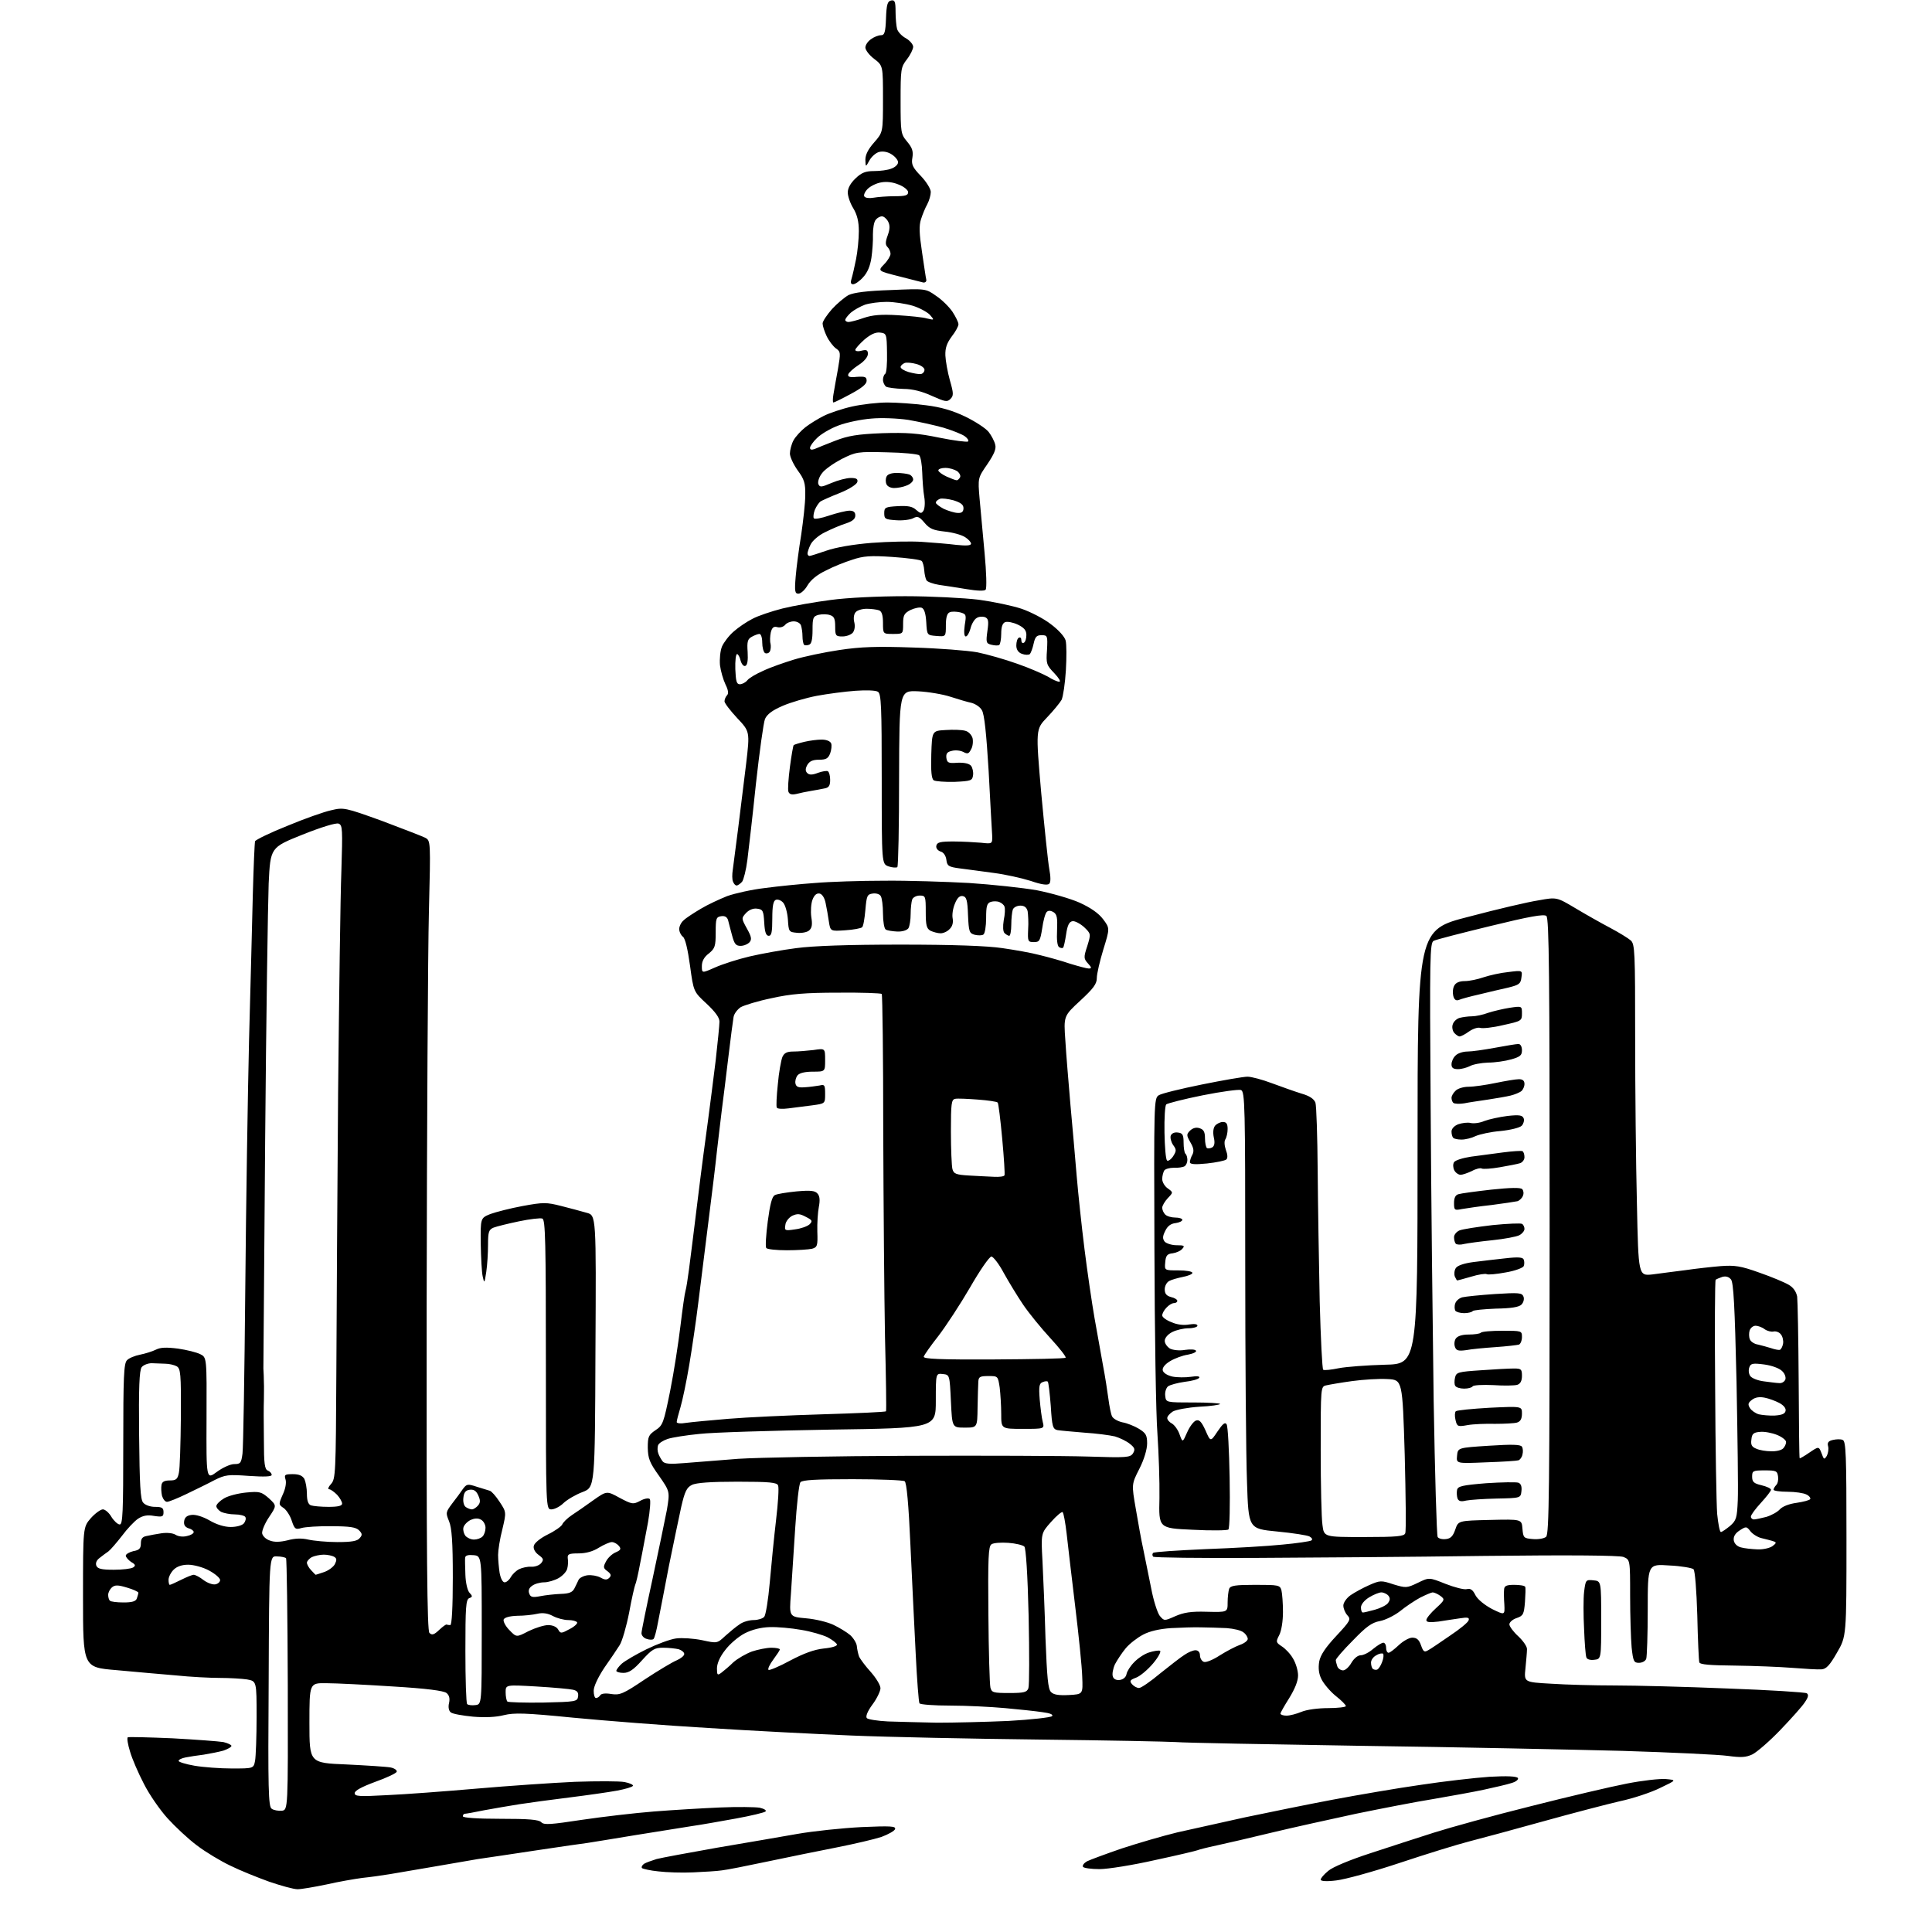 <?xml version="1.0" encoding="UTF-8" standalone="no"?>
<svg 
  version="1.1" 
  xmlns="http://www.w3.org/2000/svg" 
  xmlns:xlink="http://www.w3.org/1999/xlink" 
  xmlns:svg="http://www.w3.org/2000/svg"
  xmlns:rdf="http://www.w3.org/1999/02/22-rdf-syntax-ns#"
  xmlns:cc="http://creativecommons.org/ns#"
  xmlns:dc="http://purl.org/dc/elements/1.1/"
  viewBox="0 0 768 768"
  width="768"
  height="768"
>
<style>svg {background-color: white; }</style>"
<path stroke="none" fill="black" fill-rule="evenodd" d="M118.3,751.0C116.7,751.0 111.7,749.6 107.0,748.0C102.3,746.3 95.3,743.5 91.5,741.6C87.7,739.8 81.7,736.2 78.3,733.6C74.8,731.0 69.6,726.1 66.6,722.8C63.6,719.5 59.3,713.3 57.2,709.1C55.0,704.9 52.5,699.1 51.7,696.3C50.8,693.4 50.4,690.9 50.8,690.6C51.2,690.4 59.1,690.6 68.5,691.0C77.8,691.5 87.0,692.2 88.8,692.5C90.5,692.9 92.0,693.6 92.0,694.0C92.0,694.5 90.5,695.3 88.8,695.9C87.0,696.4 83.5,697.1 81.0,697.5C78.5,697.8 75.3,698.3 73.8,698.6C72.2,698.9 71.0,699.5 71.0,700.0C71.0,700.4 73.8,701.3 77.3,701.9C80.8,702.5 87.5,703.0 92.2,703.0C100.8,703.0 100.8,703.0 101.4,699.9C101.7,698.2 102.0,690.3 102.0,682.5C102.0,668.3 102.0,668.3 98.2,667.6C96.2,667.3 91.3,667.0 87.4,667.0C83.5,667.0 75.7,666.6 69.9,666.0C64.2,665.5 53.5,664.6 46.2,663.9C33.0,662.8 33.0,662.8 33.0,634.9C33.0,607.1 33.0,607.1 36.1,603.5C37.8,601.6 40.0,600.0 40.9,600.0C41.8,600.0 43.4,601.4 44.3,603.0C45.3,604.6 46.8,606.0 47.6,606.0C48.8,606.0 49.0,601.2 49.0,574.1C49.0,547.5 49.2,541.9 50.5,540.7C51.2,539.9 53.6,538.9 55.7,538.5C57.7,538.1 60.6,537.2 62.0,536.5C63.8,535.6 66.1,535.5 70.8,536.1C74.3,536.6 78.2,537.6 79.6,538.3C82.2,539.6 82.2,539.6 82.1,563.9C82.0,588.2 82.0,588.2 86.2,585.1C88.5,583.4 91.6,582.0 93.1,582.0C95.6,582.0 95.9,581.6 96.4,577.8C96.7,575.4 97.2,546.0 97.5,512.5C97.8,478.9 98.5,434.4 99.0,413.5C99.6,392.6 100.2,366.5 100.5,355.5C100.8,344.5 101.2,335.0 101.4,334.4C101.7,333.8 107.4,331.0 114.2,328.3C120.9,325.5 128.8,322.7 131.6,322.1C136.6,320.9 137.1,321.0 151.8,326.3C160.0,329.4 167.8,332.4 169.0,333.0C171.2,334.2 171.2,334.2 170.5,362.3C170.1,377.8 169.7,448.4 169.6,519.2C169.5,620.2 169.8,648.2 170.7,649.1C171.7,650.1 172.5,649.9 174.6,647.9C176.0,646.6 177.3,645.6 177.6,645.8C177.8,645.9 178.4,646.0 179.0,646.0C179.6,646.0 180.0,639.0 180.0,627.1C180.0,612.8 179.6,607.4 178.5,604.7C177.1,601.3 177.2,601.1 179.8,597.6C181.3,595.7 183.2,593.1 184.0,591.9C185.5,589.9 185.9,589.8 189.5,591.0C191.7,591.7 194.0,592.4 194.7,592.6C195.4,592.8 197.1,594.7 198.6,597.0C201.3,601.1 201.3,601.1 199.7,607.9C198.7,611.7 198.0,616.3 198.0,618.1C198.0,620.0 198.3,623.2 198.6,625.2C199.0,627.4 199.8,629.0 200.6,629.0C201.3,629.0 202.4,628.1 203.0,627.0C203.6,625.9 205.0,624.5 206.3,623.8C207.5,623.2 209.7,622.7 211.1,622.8C212.6,622.9 214.3,622.3 215.1,621.4C216.2,620.0 216.1,619.6 214.1,618.1C212.7,617.1 211.9,615.6 212.2,614.5C212.4,613.4 214.7,611.5 217.7,610.0C220.6,608.6 223.1,606.8 223.5,606.0C223.8,605.2 225.5,603.5 227.3,602.3C229.0,601.2 232.9,598.5 235.8,596.4C241.2,592.6 241.2,592.6 246.3,595.4C251.2,598.0 251.7,598.1 254.5,596.6C256.1,595.7 257.8,595.4 258.3,595.9C258.7,596.3 258.4,600.5 257.6,605.1C256.7,609.7 255.4,617.0 254.5,621.3C253.7,625.7 252.8,629.5 252.5,630.0C252.3,630.4 251.1,635.4 250.1,641.0C249.0,646.6 247.3,652.5 246.3,654.0C245.3,655.6 242.6,659.6 240.2,663.0C237.7,666.8 236.0,670.4 236.0,672.1C236.0,673.7 236.4,675.0 236.9,675.0C237.5,675.0 238.2,674.5 238.6,673.9C239.0,673.2 240.7,673.0 243.0,673.4C246.4,673.9 247.7,673.4 256.3,667.6C261.6,664.1 267.3,660.7 269.0,660.0C270.6,659.3 272.0,658.2 272.0,657.5C272.0,656.8 271.0,656.0 269.8,655.6C268.5,655.3 265.8,655.0 263.6,655.0C260.2,655.0 259.2,655.6 255.2,660.0C251.8,663.8 250.0,665.0 247.8,665.0C246.3,665.0 245.0,664.6 245.0,664.2C245.0,663.7 246.0,662.4 247.2,661.3C248.5,660.2 252.9,657.6 257.0,655.6C261.1,653.6 266.4,651.6 268.8,651.3C271.1,651.0 275.7,651.3 279.1,652.0C285.1,653.3 285.1,653.3 288.3,650.3C290.1,648.7 292.6,646.6 294.0,645.7C295.3,644.7 297.9,644.0 299.6,644.0C301.3,644.0 303.2,643.4 303.8,642.7C304.4,642.0 305.4,635.9 306.0,629.0C306.6,622.1 307.7,611.0 308.5,604.2C309.3,597.5 309.7,591.3 309.3,590.5C308.9,589.3 306.0,589.0 293.1,589.0C282.6,589.0 276.7,589.4 275.0,590.3C273.0,591.3 272.2,592.9 270.8,599.0C269.9,603.1 267.7,613.7 265.9,622.5C264.2,631.3 262.3,641.3 261.6,644.7C261.0,648.1 260.2,651.1 259.8,651.5C259.5,651.9 258.2,651.9 257.1,651.5C255.9,651.2 255.0,650.1 255.0,649.2C255.0,648.4 257.0,638.6 259.4,627.6C261.8,616.5 264.3,604.2 265.1,600.2C266.3,592.9 266.3,592.9 262.0,586.7C258.2,581.4 257.6,579.8 257.5,575.5C257.5,571.1 257.8,570.4 260.6,568.5C263.5,566.6 263.8,565.7 266.4,552.9C267.9,545.4 269.7,533.7 270.5,527.0C271.3,520.3 272.2,514.0 272.5,513.1C272.8,512.2 273.4,508.3 273.9,504.5C274.4,500.6 276.0,488.1 277.4,476.5C278.8,464.9 280.7,450.8 281.5,445.0C282.3,439.2 283.6,428.6 284.5,421.5C285.3,414.4 286.0,407.4 286.0,406.1C286.0,404.5 284.3,402.2 280.9,399.0C275.7,394.2 275.7,394.2 274.3,383.9C273.4,377.4 272.4,373.1 271.5,372.4C270.7,371.8 270.0,370.4 270.0,369.3C270.0,368.2 270.8,366.6 271.8,365.8C272.7,364.9 275.8,362.9 278.5,361.3C281.3,359.6 286.1,357.4 289.1,356.2C292.2,355.1 298.9,353.6 304.1,353.0C309.3,352.3 318.2,351.4 324.0,351.0C329.8,350.5 342.1,350.1 351.5,350.1C360.9,350.0 376.0,350.5 385.2,351.0C394.3,351.6 406.5,352.9 412.2,353.9C417.8,355.0 425.5,357.2 429.1,358.8C433.5,360.8 436.7,363.0 438.5,365.4C441.2,369.0 441.2,369.0 438.6,377.4C437.2,382.0 436.0,387.1 436.0,388.8C436.0,391.1 434.7,392.9 429.4,397.8C422.8,403.9 422.8,403.9 423.5,413.7C423.8,419.1 424.8,430.5 425.5,439.0C426.3,447.5 427.4,460.4 428.0,467.5C428.6,474.6 430.0,487.7 431.1,496.5C432.2,505.3 434.0,517.7 435.1,524.0C436.2,530.3 437.8,538.9 438.5,543.0C439.3,547.1 440.2,553.0 440.6,556.0C441.0,559.0 441.6,562.2 442.1,563.1C442.6,564.0 444.4,565.0 446.2,565.4C448.0,565.7 451.0,566.9 452.8,568.0C455.5,569.7 456.0,570.5 456.0,573.8C456.0,576.1 454.8,580.2 452.9,583.9C449.8,590.0 449.8,590.0 451.5,599.8C452.4,605.1 453.7,612.4 454.5,616.0C455.2,619.6 456.6,626.5 457.6,631.3C458.5,636.2 460.1,641.1 461.0,642.3C462.8,644.4 462.8,644.4 467.1,642.5C470.5,641.0 473.4,640.5 479.7,640.7C488.0,640.9 488.0,640.9 488.0,637.0C488.0,634.9 488.3,632.5 488.6,631.6C489.1,630.3 491.0,630.0 499.0,630.0C508.3,630.0 508.8,630.1 509.4,632.2C509.7,633.5 510.0,637.3 510.0,640.8C510.0,644.4 509.4,648.3 508.5,650.0C507.1,652.7 507.2,652.9 509.6,654.5C511.0,655.4 513.0,657.5 514.0,659.3C515.1,661.1 516.0,664.1 516.0,666.0C516.0,668.3 514.7,671.4 512.5,675.0C510.6,678.0 509.0,680.8 509.0,681.2C509.0,681.6 510.1,682.0 511.4,682.0C512.7,682.0 515.4,681.3 517.3,680.5C519.4,679.6 524.0,679.0 528.0,679.0C531.8,679.0 535.0,678.6 535.0,678.2C535.0,677.7 533.2,675.9 530.9,674.1C528.7,672.3 526.2,669.3 525.3,667.5C524.2,665.3 524.0,663.1 524.4,660.5C524.9,657.9 526.9,654.9 531.2,650.3C536.8,644.3 537.1,643.7 535.6,642.1C534.7,641.1 534.0,639.4 534.0,638.2C534.0,637.1 535.3,635.2 536.9,634.1C538.5,633.0 541.8,631.2 544.3,630.1C548.6,628.2 549.1,628.2 553.9,629.8C558.9,631.3 559.2,631.3 563.6,629.2C568.1,627.0 568.1,627.0 574.6,629.6C578.2,631.0 582.0,632.0 583.1,631.7C584.5,631.3 585.5,632.0 586.5,634.1C587.4,635.8 590.1,638.0 593.1,639.6C598.2,642.1 598.2,642.1 598.0,637.8C597.8,635.4 597.8,632.7 597.9,631.8C598.0,630.4 598.9,630.0 601.9,630.0C604.1,630.0 606.1,630.3 606.3,630.8C606.5,631.2 606.4,633.9 606.2,636.8C605.8,641.7 605.5,642.3 602.9,643.2C601.3,643.7 600.0,644.9 600.0,645.7C600.0,646.5 601.6,648.7 603.6,650.5C605.5,652.3 607.1,654.6 607.0,655.6C607.0,656.7 606.7,660.0 606.4,663.1C605.8,668.7 605.8,668.7 616.6,669.3C622.5,669.7 633.9,670.0 641.9,670.0C649.9,670.0 670.1,670.5 686.7,671.2C703.4,671.8 717.5,672.7 718.2,673.1C719.0,673.6 718.9,674.6 717.5,676.6C716.6,678.1 712.2,683.0 707.8,687.6C703.5,692.1 698.4,696.5 696.6,697.4C694.0,698.6 692.1,698.7 686.9,698.0C683.4,697.5 664.5,696.6 645.0,696.0C625.5,695.5 578.9,694.5 541.5,694.0C504.1,693.4 470.8,692.8 467.5,692.5C464.2,692.3 439.7,691.8 413.0,691.5C386.3,691.2 352.8,690.5 338.5,689.9C324.2,689.3 298.6,688.0 281.5,686.9C264.4,685.9 240.3,684.0 227.8,682.8C208.7,680.9 204.4,680.8 200.3,681.8C197.2,682.6 192.8,682.8 188.0,682.4C183.9,682.0 179.9,681.3 179.2,680.7C178.4,680.1 178.1,678.6 178.5,677.0C178.9,675.2 178.6,673.9 177.5,673.0C176.4,672.1 169.6,671.2 156.2,670.4C145.4,669.7 133.5,669.1 129.8,669.1C123.0,669.0 123.0,669.0 123.0,684.9C123.0,700.8 123.0,700.8 137.8,701.4C145.9,701.8 153.8,702.3 155.3,702.6C156.8,702.9 157.9,703.7 157.7,704.3C157.5,704.9 153.7,706.7 149.2,708.3C143.8,710.3 141.0,711.8 141.0,712.8C141.0,714.1 142.7,714.2 153.8,713.6C160.8,713.3 176.8,712.1 189.5,711.0C202.2,709.9 219.7,708.7 228.5,708.3C237.4,708.0 246.3,708.0 248.3,708.4C250.4,708.8 251.8,709.5 251.6,709.9C251.3,710.4 248.5,711.2 245.3,711.8C242.1,712.4 233.7,713.6 226.5,714.5C219.3,715.4 210.3,716.6 206.5,717.2C202.7,717.8 196.3,718.9 192.5,719.6C188.7,720.4 185.2,721.0 184.8,721.0C184.3,721.0 184.0,721.5 184.0,722.0C184.0,722.6 189.6,723.0 198.9,723.0C210.1,723.0 214.2,723.3 215.2,724.4C216.3,725.5 218.9,725.3 231.4,723.4C239.5,722.2 252.3,720.7 259.9,720.1C267.4,719.5 279.2,718.8 286.2,718.5C293.1,718.2 300.2,718.3 302.0,718.6C303.7,719.0 304.8,719.6 304.3,720.1C303.9,720.5 298.6,721.8 292.5,722.9C286.4,724.0 278.6,725.4 275.0,725.9C271.4,726.5 261.3,728.1 252.5,729.5C243.7,731.0 235.2,732.3 233.5,732.6C231.8,732.8 222.8,734.1 213.5,735.5C204.2,736.9 193.6,738.5 190.0,739.0C186.4,739.6 178.3,741.0 172.0,742.1C165.7,743.2 158.0,744.5 155.0,745.0C152.0,745.5 147.0,746.2 144.0,746.5C141.0,746.9 134.6,748.0 129.8,749.1C125.0,750.1 119.8,751.0 118.3,751.0zM531.2,747.5C527.3,748.0 525.0,747.8 525.0,747.2C525.0,746.6 526.3,745.1 528.0,743.7C529.7,742.2 536.7,739.3 544.7,736.7C552.3,734.2 563.7,730.5 570.0,728.5C576.3,726.5 593.6,721.7 608.5,718.0C623.4,714.2 640.5,710.2 646.7,709.0C652.8,707.8 659.8,707.0 662.2,707.2C666.5,707.6 666.5,707.6 660.0,710.7C656.4,712.5 649.2,714.9 644.0,716.0C638.8,717.2 625.0,720.8 613.5,724.0C602.0,727.2 588.7,730.8 584.0,732.0C579.3,733.2 567.0,737.0 556.5,740.5C546.0,744.0 534.7,747.1 531.2,747.5zM275.5,744.3C271.1,744.5 264.9,744.3 261.7,743.9C258.5,743.6 255.6,742.9 255.2,742.6C254.9,742.2 255.2,741.5 256.0,740.9C256.8,740.4 259.1,739.6 261.0,739.0C262.9,738.5 273.7,736.5 285.0,734.5C296.3,732.6 310.7,730.1 317.0,729.0C323.3,727.9 334.7,726.7 342.4,726.3C354.1,725.8 356.2,725.9 355.8,727.1C355.6,727.8 353.1,729.2 350.4,730.2C347.7,731.1 339.6,733.0 332.5,734.4C325.4,735.8 313.0,738.3 305.0,740.0C297.0,741.7 288.9,743.3 287.0,743.5C285.1,743.8 279.9,744.1 275.5,744.3zM437.1,743.0C433.8,743.0 430.9,742.6 430.5,742.1C430.2,741.5 430.9,740.6 432.1,739.9C433.3,739.3 439.5,737.0 445.9,734.8C452.3,732.7 462.2,729.8 468.0,728.4C473.8,727.1 485.9,724.4 495.0,722.4C504.1,720.5 519.7,717.3 529.8,715.4C539.9,713.5 555.6,710.8 564.8,709.5C574.0,708.1 586.3,706.7 592.1,706.3C599.2,705.9 602.9,706.1 603.4,706.8C603.7,707.4 602.6,708.3 600.8,708.8C599.0,709.4 594.1,710.5 590.0,711.4C585.9,712.3 576.9,713.9 570.0,715.1C563.1,716.2 549.2,718.9 539.0,721.0C528.8,723.2 513.8,726.5 505.5,728.5C497.2,730.5 487.4,732.8 483.6,733.6C479.8,734.4 476.4,735.3 476.0,735.5C475.6,735.7 468.1,737.5 459.2,739.4C450.4,741.4 440.4,743.0 437.1,743.0zM112.0,719.8C114.5,719.5 114.5,719.5 114.4,669.7C114.3,642.3 114.0,619.7 113.7,619.4C113.4,619.1 111.8,618.7 110.1,618.7C107.0,618.5 107.0,618.5 106.8,668.3C106.5,711.6 106.7,718.2 108.0,719.0C108.8,719.6 110.6,719.9 112.0,719.8zM372.5,684.8C379.1,684.8 391.9,684.5 400.9,684.1C409.9,683.6 417.7,682.7 418.2,682.2C418.8,681.6 417.5,681.0 414.3,680.6C411.7,680.2 405.0,679.5 399.5,679.0C394.0,678.5 384.2,678.0 377.8,678.0C371.4,678.0 365.9,677.6 365.5,677.1C365.2,676.6 364.5,667.7 364.0,657.3C363.5,647.0 362.5,627.5 361.9,614.0C361.2,598.1 360.4,589.2 359.6,588.8C359.0,588.4 349.7,588.0 338.9,588.0C324.4,588.0 319.0,588.3 318.2,589.2C317.6,589.9 316.7,598.1 316.1,607.5C315.5,616.9 314.7,628.6 314.4,633.6C313.7,642.7 313.7,642.7 320.4,643.3C324.1,643.6 329.0,644.8 331.3,645.9C333.6,647.0 336.6,648.8 338.0,650.0C339.3,651.2 340.5,653.2 340.6,654.3C340.7,655.5 341.1,657.4 341.5,658.5C342.0,659.6 344.1,662.4 346.2,664.7C348.3,667.1 350.0,669.9 350.0,671.1C350.0,672.2 348.6,675.2 346.8,677.6C344.8,680.3 344.0,682.4 344.6,683.0C345.1,683.5 348.9,684.1 353.0,684.3C357.1,684.4 365.9,684.7 372.5,684.8zM189.0,677.8C191.5,677.5 191.5,677.5 191.5,648.0C191.5,618.5 191.5,618.5 188.2,618.2C186.1,618.0 185.0,618.3 184.9,619.2C184.8,619.9 184.9,623.0 185.0,626.0C185.1,629.1 185.8,632.2 186.6,633.1C187.9,634.5 187.9,634.8 186.5,635.3C185.2,635.9 185.0,638.9 185.0,656.3C185.0,667.5 185.3,677.0 185.7,677.4C186.1,677.8 187.6,678.0 189.0,677.8zM215.9,676.8C228.9,676.5 229.5,676.4 229.8,674.4C230.0,672.8 229.5,672.1 227.8,671.7C226.5,671.4 220.0,670.8 213.2,670.4C201.0,669.7 201.0,669.7 201.0,672.7C201.0,674.3 201.3,676.0 201.7,676.4C202.1,676.7 208.5,676.9 215.9,676.8zM424.9,673.8C430.5,673.5 430.5,673.5 430.2,666.5C430.1,662.6 428.8,650.0 427.4,638.5C426.0,627.0 424.5,614.0 424.0,609.6C423.5,605.3 422.8,601.4 422.4,601.1C422.1,600.8 420.0,602.5 417.8,605.0C413.8,609.5 413.8,609.5 414.4,620.5C414.7,626.5 415.3,640.4 415.6,651.3C416.2,666.7 416.6,671.5 417.8,672.6C418.8,673.7 420.9,674.0 424.9,673.8zM401.1,673.0C407.1,673.0 408.2,672.7 408.8,671.1C409.2,670.0 409.2,657.1 408.9,642.5C408.5,625.5 407.8,615.4 407.2,614.8C406.6,614.2 403.7,613.5 400.8,613.3C397.9,613.1 394.9,613.3 394.1,613.9C392.9,614.7 392.7,619.4 392.9,641.7C393.0,656.4 393.4,669.5 393.7,670.8C394.2,672.8 394.8,673.0 401.1,673.0zM452.8,671.0C453.6,671.0 457.4,668.4 461.2,665.2C465.1,662.1 469.4,658.7 470.9,657.8C472.3,656.8 474.3,656.0 475.2,656.0C476.3,656.0 477.0,656.8 477.0,658.0C477.0,659.1 477.7,660.3 478.5,660.6C479.3,661.0 482.2,659.8 484.8,658.1C487.5,656.4 491.1,654.5 492.8,653.9C494.6,653.3 496.0,652.2 496.0,651.5C496.0,650.8 495.3,649.6 494.3,648.9C493.4,648.1 490.4,647.4 487.6,647.2C484.8,647.1 480.2,646.9 477.5,646.9C474.8,646.8 469.4,647.0 465.5,647.2C461.0,647.5 457.0,648.4 454.4,649.8C452.1,651.0 449.0,653.4 447.5,655.2C446.0,657.0 444.1,659.9 443.2,661.6C442.4,663.4 442.0,665.6 442.4,666.5C442.7,667.5 443.8,668.0 445.2,667.8C446.5,667.6 447.6,666.7 447.8,665.5C448.0,664.4 449.3,662.3 450.8,660.8C452.2,659.3 454.8,657.5 456.7,656.9C458.5,656.3 460.5,656.0 461.1,656.2C461.7,656.4 460.5,658.7 458.4,661.2C456.2,663.8 453.2,666.3 451.6,666.9C449.2,667.8 448.9,668.2 450.0,669.5C450.7,670.3 451.9,671.0 452.8,671.0zM286.8,664.9C287.7,664.2 289.9,662.4 291.5,660.8C293.2,659.3 296.5,657.4 298.9,656.5C301.3,655.7 304.8,655.0 306.6,655.0C308.5,655.0 310.0,655.3 310.0,655.7C310.0,656.0 308.8,657.8 307.4,659.7C306.0,661.6 305.1,663.4 305.5,663.8C305.8,664.1 309.7,662.5 314.1,660.1C319.6,657.2 323.7,655.7 327.5,655.3C330.7,655.0 332.9,654.3 332.7,653.7C332.5,653.1 330.8,651.8 328.9,650.8C327.0,649.9 322.3,648.5 318.5,647.9C314.6,647.2 309.0,646.7 306.0,646.8C302.5,646.9 298.9,647.8 296.0,649.3C293.5,650.6 290.1,653.5 288.3,655.9C286.2,658.5 285.0,661.3 285.0,663.2C285.0,665.9 285.2,666.1 286.8,664.9zM533.9,664.0C534.8,664.0 536.3,662.6 537.2,661.0C538.2,659.3 539.7,658.0 540.9,658.0C542.0,658.0 544.2,656.9 545.8,655.5C547.5,654.1 549.3,653.0 549.9,653.0C550.5,653.0 551.0,653.9 551.0,655.0C551.0,656.1 551.4,657.0 552.0,657.0C552.5,657.0 554.3,655.6 556.0,654.0C557.7,652.4 560.1,651.0 561.4,651.0C563.2,651.0 564.1,651.8 564.9,654.1C565.8,656.6 566.2,656.9 567.7,656.0C568.7,655.5 572.6,652.8 576.4,650.2C580.3,647.6 583.6,644.9 583.8,644.1C584.2,643.0 583.4,642.8 580.4,643.3C578.2,643.6 574.4,644.2 571.8,644.6C568.3,645.0 567.0,644.9 567.0,644.0C567.0,643.3 568.7,641.2 570.8,639.3C574.4,636.0 574.4,635.8 572.6,634.4C571.5,633.6 570.1,633.0 569.5,633.0C569.0,633.0 566.7,634.0 564.5,635.1C562.3,636.3 558.7,638.7 556.5,640.5C554.3,642.2 550.7,644.0 548.5,644.4C545.3,645.0 543.1,646.6 537.8,652.1C534.0,655.9 531.0,659.4 531.0,659.9C531.0,660.4 531.3,661.5 531.6,662.4C531.9,663.3 533.0,664.0 533.9,664.0zM547.4,663.7C548.0,663.5 548.9,662.1 549.4,660.7C550.0,659.2 550.1,657.8 549.8,657.4C549.4,657.1 548.2,657.3 547.1,658.0C545.9,658.6 545.0,659.9 545.0,660.9C545.0,661.9 545.3,663.0 545.7,663.4C546.1,663.7 546.9,663.9 547.4,663.7zM724.0,663.6C722.6,663.7 717.5,663.4 712.5,663.0C707.5,662.6 697.3,662.2 689.7,662.1C679.7,662.0 675.8,661.7 675.5,660.8C675.3,660.1 674.9,651.7 674.7,642.2C674.4,632.2 673.8,624.4 673.2,623.8C672.7,623.3 668.3,622.5 663.6,622.3C655.0,621.7 655.0,621.7 655.0,639.8C655.0,649.7 654.7,658.5 654.4,659.4C654.1,660.3 652.8,661.0 651.5,661.0C649.5,661.0 649.2,660.4 648.6,654.9C648.3,651.5 648.0,642.2 648.0,634.3C648.0,620.0 648.0,620.0 645.3,618.9C643.5,618.3 624.8,618.1 590.1,618.5C561.2,618.9 519.9,619.2 498.3,619.3C476.8,619.4 458.8,619.2 458.4,618.8C458.0,618.3 458.0,617.7 458.4,617.3C458.7,616.9 468.1,616.3 479.3,615.8C490.4,615.4 504.2,614.6 509.8,614.0C515.5,613.5 520.6,612.7 521.2,612.4C521.9,612.0 521.6,611.4 520.6,610.8C519.8,610.3 513.9,609.4 507.7,608.8C496.3,607.7 496.3,607.7 495.7,589.1C495.3,578.9 495.0,539.8 495.0,502.2C495.0,439.7 494.9,433.9 493.3,433.3C492.4,433.0 485.6,433.9 478.1,435.4C470.6,436.9 464.1,438.6 463.6,439.0C463.1,439.5 462.8,444.5 462.9,450.2C463.0,455.8 463.4,460.8 463.9,461.3C464.3,461.7 465.4,461.0 466.3,459.7C467.7,457.5 467.7,457.0 466.3,455.1C465.5,453.9 465.1,452.2 465.4,451.4C465.8,450.5 466.9,450.0 468.2,450.2C470.1,450.4 470.5,451.1 470.5,454.2C470.5,456.2 470.8,458.2 471.2,458.6C471.7,459.0 472.0,460.1 472.0,461.1C472.0,462.1 471.5,463.2 470.9,463.6C470.2,464.0 468.3,464.3 466.6,464.2C464.9,464.2 463.2,464.7 462.8,465.3C462.4,466.0 462.0,467.5 462.0,468.7C462.0,469.9 463.0,471.6 464.2,472.4C466.4,474.0 466.4,474.0 464.2,476.3C463.0,477.6 462.0,479.3 462.0,480.1C462.0,480.9 462.5,482.1 463.2,482.8C463.9,483.5 465.7,484.0 467.2,484.0C468.7,484.0 470.0,484.4 470.0,484.9C470.0,485.4 468.8,486.0 467.3,486.2C465.4,486.4 464.1,487.4 463.2,489.3C462.1,491.5 462.1,492.4 463.0,493.6C463.7,494.3 465.8,495.0 467.7,495.0C470.7,495.0 471.1,495.2 470.0,496.4C469.4,497.2 467.6,498.0 466.2,498.2C464.0,498.4 463.4,499.1 463.2,501.8C462.9,505.0 462.9,505.0 468.4,505.0C471.5,505.0 474.0,505.4 474.0,506.0C474.0,506.5 472.3,507.2 470.2,507.6C468.2,508.0 465.7,508.7 464.8,509.2C463.8,509.7 463.0,511.2 463.0,512.5C463.0,514.3 463.7,515.1 465.5,515.6C466.9,515.9 468.0,516.6 468.0,517.1C468.0,517.6 467.4,518.0 466.7,518.0C465.9,518.0 464.6,518.8 463.7,519.8C462.7,520.8 462.0,522.2 462.0,522.9C462.0,523.6 463.6,524.8 465.7,525.6C467.9,526.6 470.6,526.9 472.7,526.5C474.7,526.2 476.0,526.3 476.0,527.0C476.0,527.5 474.4,528.0 472.5,528.0C470.5,528.0 467.6,528.7 466.0,529.5C464.2,530.4 463.0,531.9 463.0,533.0C463.0,534.1 464.0,535.4 465.1,536.1C466.3,536.7 468.9,537.0 471.1,536.6C473.2,536.3 475.1,536.4 475.4,536.9C475.8,537.4 474.3,538.1 472.2,538.5C470.1,538.8 466.9,540.0 465.1,541.1C463.1,542.3 462.0,543.7 462.2,544.7C462.4,545.7 463.9,546.7 466.0,547.2C467.9,547.6 471.3,547.6 473.4,547.3C475.9,546.9 477.1,547.1 476.7,547.7C476.3,548.3 473.7,549.0 470.9,549.3C468.1,549.7 465.1,550.5 464.3,551.1C463.5,551.8 463.0,553.5 463.2,554.9C463.5,557.5 463.5,557.5 474.3,557.5C480.2,557.5 485.0,557.8 485.0,558.1C485.0,558.4 481.3,559.0 476.7,559.2C472.1,559.5 467.4,560.4 466.2,561.1C465.0,561.9 464.0,563.0 464.0,563.7C464.0,564.4 464.9,565.4 465.9,565.9C466.9,566.5 468.3,568.4 468.9,570.2C470.1,573.5 470.1,573.5 471.9,569.4C472.9,567.1 474.5,565.0 475.4,564.7C476.7,564.2 477.6,565.1 479.2,568.6C481.2,573.2 481.2,573.2 484.0,569.0C486.1,565.9 487.0,565.2 487.6,566.2C488.1,566.9 488.6,576.4 488.8,587.4C489.0,598.3 488.8,607.6 488.3,608.0C487.9,608.4 481.5,608.5 474.1,608.1C460.6,607.5 460.6,607.5 460.9,595.5C461.0,588.9 460.6,577.4 460.1,570.0C459.5,562.6 459.0,529.5 458.9,496.6C458.7,438.5 458.7,436.6 460.6,435.4C461.6,434.7 469.4,432.8 477.8,431.1C486.2,429.4 494.3,428.0 495.9,428.0C497.5,428.0 501.9,429.2 505.6,430.6C509.4,432.0 514.7,433.9 517.3,434.7C520.5,435.6 522.3,436.8 522.9,438.3C523.3,439.5 523.7,451.8 523.8,465.5C523.9,479.2 524.3,502.6 524.6,517.3C525.0,532.0 525.6,544.3 526.0,544.5C526.5,544.8 529.2,544.5 532.1,543.9C535.1,543.3 543.4,542.7 550.5,542.5C563.5,542.2 563.5,542.2 563.5,455.9C563.5,369.6 563.5,369.6 583.9,364.4C595.2,361.4 607.6,358.5 611.6,357.9C618.8,356.6 618.8,356.6 626.2,361.0C630.2,363.4 636.4,366.9 640.0,368.8C643.6,370.7 647.3,373.0 648.2,373.8C649.9,375.2 650.0,378.3 650.0,412.5C650.0,432.9 650.3,462.6 650.7,478.5C651.3,507.2 651.3,507.2 656.9,506.6C660.0,506.2 665.9,505.4 670.0,504.9C674.1,504.3 680.4,503.6 684.0,503.3C689.6,502.9 691.9,503.2 699.4,505.9C704.3,507.6 709.5,509.8 711.0,510.7C712.8,511.7 714.0,513.4 714.4,515.4C714.6,517.1 714.9,532.2 715.0,549.0C715.1,565.7 715.2,579.6 715.4,579.7C715.5,579.8 717.3,578.8 719.3,577.4C723.0,574.9 723.0,574.9 724.1,577.7C725.0,580.3 725.2,580.3 726.2,578.7C726.7,577.7 727.0,576.0 726.7,574.9C726.3,573.5 726.8,572.8 728.6,572.4C729.9,572.1 731.7,572.0 732.5,572.4C733.8,572.9 734.0,578.1 734.0,611.7C734.0,650.5 734.0,650.5 730.2,657.0C727.3,662.1 725.9,663.5 724.0,663.6zM633.7,659.8C632.1,660.0 630.8,659.6 630.6,658.8C630.3,658.1 629.9,653.0 629.7,647.6C629.4,642.1 629.4,635.4 629.7,632.8C630.3,628.0 630.4,627.9 633.4,628.2C636.5,628.5 636.5,628.5 636.5,644.0C636.5,659.5 636.5,659.5 633.7,659.8zM210.1,648.4C212.8,647.1 216.3,646.0 217.9,646.0C219.7,646.0 221.3,646.7 221.9,647.8C222.8,649.4 223.1,649.4 226.4,647.6C228.4,646.6 229.7,645.3 229.4,644.9C229.1,644.4 227.5,644.0 225.9,644.0C224.2,644.0 221.5,643.3 219.8,642.4C217.8,641.3 215.7,641.0 213.6,641.5C211.9,641.9 208.3,642.3 205.6,642.3C202.5,642.4 200.5,643.0 200.2,643.8C200.0,644.6 201.0,646.5 202.5,648.0C205.3,650.9 205.3,650.9 210.1,648.4zM541.8,641.0C542.2,641.0 544.3,640.5 546.5,639.9C548.7,639.3 551.1,638.1 551.7,637.3C552.6,636.1 552.7,635.3 551.9,634.3C551.3,633.6 550.0,633.0 549.1,633.0C548.2,633.0 546.0,633.9 544.2,635.0C542.3,636.2 541.0,637.8 541.0,639.0C541.0,640.1 541.3,641.0 541.8,641.0zM49.1,637.0C52.4,637.0 54.0,636.6 54.4,635.4C54.7,634.5 55.0,633.5 55.0,633.1C55.0,632.8 53.0,631.8 50.5,631.1C46.9,630.0 45.7,630.0 44.5,631.0C43.7,631.7 43.0,633.0 43.0,634.0C43.0,634.9 43.3,636.0 43.7,636.3C44.0,636.7 46.5,637.0 49.1,637.0zM214.8,634.5C216.8,634.1 220.5,633.7 222.9,633.6C226.2,633.5 227.5,633.0 228.3,631.5C228.9,630.4 229.6,628.8 230.0,628.0C230.4,627.2 232.0,626.4 233.5,626.2C235.1,626.0 237.4,626.4 238.7,627.1C240.5,628.1 241.3,628.1 242.2,627.2C243.1,626.3 242.9,625.7 241.5,624.6C239.8,623.4 239.7,622.9 240.9,620.7C241.6,619.3 243.3,617.7 244.7,617.1C246.8,616.2 247.0,615.7 246.0,614.5C245.3,613.7 244.1,613.0 243.2,613.0C242.4,613.0 240.1,614.0 238.1,615.2C235.8,616.7 232.9,617.5 230.0,617.5C226.1,617.5 225.5,617.8 225.7,619.5C225.9,620.6 225.8,622.4 225.5,623.5C225.3,624.6 223.8,626.3 222.1,627.3C220.5,628.2 217.9,629.0 216.3,629.0C214.7,629.0 212.5,629.6 211.5,630.4C210.3,631.2 209.9,632.3 210.4,633.5C210.9,634.9 211.7,635.1 214.8,634.5zM67.5,630.0C67.8,630.0 69.8,629.1 72.0,628.0C74.2,626.9 76.4,626.0 77.0,626.0C77.6,626.0 79.4,626.9 80.9,628.1C82.5,629.3 84.6,630.0 85.6,629.8C86.7,629.6 87.5,628.8 87.5,628.1C87.5,627.3 85.5,625.6 83.1,624.3C80.7,623.0 77.0,622.0 74.8,622.0C72.3,622.0 70.3,622.7 69.0,624.0C67.9,625.1 67.0,626.9 67.0,628.0C67.0,629.1 67.2,630.0 67.5,630.0zM125.5,626.0C125.6,626.0 127.1,625.5 128.9,624.9C130.6,624.3 132.5,622.9 133.1,621.8C133.9,620.2 133.9,619.5 132.9,618.9C132.1,618.4 130.2,618.0 128.7,618.0C127.1,618.0 125.0,618.5 123.9,619.0C122.9,619.6 122.0,620.6 122.0,621.2C122.0,621.8 122.7,623.2 123.7,624.2C124.6,625.2 125.4,626.0 125.5,626.0zM45.2,624.0C48.7,624.0 52.1,623.6 52.9,623.1C54.0,622.4 53.9,621.9 52.1,620.9C51.0,620.1 50.0,619.0 50.0,618.4C50.0,617.8 51.4,617.0 53.0,616.6C55.4,616.2 56.0,615.5 56.0,613.5C56.0,611.7 56.6,610.9 58.2,610.6C59.5,610.3 62.2,609.8 64.2,609.5C66.4,609.2 68.7,609.4 69.8,610.1C70.9,610.8 72.8,611.0 74.3,610.6C75.8,610.3 77.0,609.6 77.0,609.0C77.0,608.5 76.1,607.8 74.9,607.5C73.5,607.0 73.0,606.1 73.2,604.7C73.4,603.2 74.3,602.4 76.2,602.2C77.8,602.0 80.7,602.9 83.3,604.4C86.0,606.0 89.2,607.0 91.7,607.0C94.0,607.0 96.3,606.4 97.0,605.5C97.6,604.7 97.9,603.6 97.5,603.0C97.2,602.5 95.3,602.0 93.4,602.0C91.4,602.0 89.0,601.5 87.9,601.0C86.9,600.4 86.0,599.4 86.0,598.7C86.0,598.0 87.4,596.6 89.1,595.6C90.8,594.6 94.7,593.6 97.9,593.3C103.2,592.8 103.9,593.0 106.9,595.6C110.0,598.5 110.0,598.5 107.0,603.0C105.3,605.5 104.1,608.4 104.2,609.5C104.4,610.6 105.7,611.9 107.3,612.4C109.1,613.1 111.4,613.0 114.3,612.3C117.2,611.5 119.9,611.4 122.5,612.0C124.7,612.5 129.9,613.0 134.1,613.0C139.8,613.0 142.1,612.6 143.0,611.4C144.1,610.2 144.0,609.6 142.7,608.3C141.5,607.1 139.0,606.7 131.8,606.7C126.7,606.6 121.3,607.0 119.9,607.4C117.5,608.1 117.1,607.9 116.0,604.6C115.4,602.6 113.9,600.3 112.8,599.5C110.7,598.1 110.7,598.0 112.4,594.1C113.5,591.8 113.9,589.3 113.5,588.1C112.9,586.2 113.3,586.0 116.4,586.0C118.9,586.0 120.2,586.6 121.0,587.9C121.5,589.0 122.0,591.6 122.0,593.8C122.0,596.5 122.5,598.0 123.6,598.4C124.5,598.7 127.6,599.0 130.6,599.0C134.4,599.0 136.0,598.6 136.0,597.7C136.0,597.0 135.1,595.4 134.0,594.2C132.8,593.0 131.4,592.0 130.8,592.0C130.2,592.0 130.5,591.1 131.6,589.9C133.4,587.9 133.5,585.6 133.7,546.1C133.8,523.2 134.1,473.0 134.4,434.5C134.8,396.0 135.3,356.3 135.7,346.3C136.2,329.7 136.2,328.0 134.6,327.4C133.6,327.0 127.7,328.8 120.2,331.8C107.5,336.9 107.5,336.9 106.8,351.2C106.5,359.1 105.8,405.1 105.4,453.5C105.0,501.9 104.7,542.6 104.7,544.0C104.8,545.4 104.9,547.9 104.9,549.5C105.0,551.1 104.9,554.3 104.9,556.5C104.8,558.7 104.8,565.8 104.9,572.3C104.9,581.9 105.2,584.1 106.5,584.6C107.3,584.9 108.0,585.7 108.0,586.3C108.0,587.0 105.0,587.1 99.0,586.7C90.7,586.1 89.6,586.2 85.2,588.4C82.6,589.8 77.6,592.2 74.1,593.9C70.6,595.6 67.1,597.0 66.4,597.0C65.6,597.0 64.8,595.9 64.4,594.6C64.1,593.2 64.0,591.3 64.2,590.3C64.4,589.0 65.4,588.5 67.5,588.5C70.0,588.5 70.6,588.0 71.1,585.5C71.5,583.9 71.8,573.9 71.9,563.3C72.0,545.9 71.8,544.0 70.2,543.1C69.3,542.6 67.2,542.1 65.7,542.1C64.2,542.0 61.8,542.0 60.3,541.9C58.8,541.9 57.0,542.6 56.3,543.5C55.4,544.8 55.1,551.5 55.3,570.5C55.5,590.1 55.8,596.1 56.9,597.3C57.7,598.3 59.7,599.0 61.6,599.0C64.4,599.0 65.0,599.4 65.0,601.1C65.0,602.9 64.6,603.1 61.2,602.6C58.5,602.1 56.8,602.5 54.9,603.7C53.4,604.7 50.5,607.8 48.5,610.5C46.4,613.2 44.0,616.0 43.1,616.7C42.2,617.3 40.6,618.5 39.6,619.3C38.4,620.2 37.9,621.3 38.3,622.4C38.8,623.6 40.3,624.0 45.2,624.0zM698.6,615.9C700.8,616.0 703.5,615.4 704.6,614.6C706.2,613.4 706.2,613.1 705.0,612.7C704.2,612.4 702.1,611.9 700.5,611.5C698.9,611.2 696.8,609.9 695.9,608.8C694.3,606.7 694.1,606.7 691.5,608.4C689.8,609.5 689.0,610.8 689.2,612.3C689.4,613.6 690.5,614.7 692.0,615.1C693.4,615.5 696.3,615.8 698.6,615.9zM188.4,612.0C189.6,612.0 191.1,611.5 191.8,610.8C192.5,610.1 193.0,608.6 193.0,607.3C193.0,606.1 192.2,604.6 191.2,604.1C190.0,603.4 188.6,603.5 186.9,604.3C185.6,605.0 184.4,606.3 184.2,607.3C184.0,608.3 184.4,609.7 185.0,610.5C185.7,611.3 187.2,612.0 188.4,612.0zM574.8,611.8C576.7,611.6 577.6,610.6 578.5,608.0C579.7,604.5 579.7,604.5 592.3,604.2C604.9,603.9 604.9,603.9 605.2,607.7C605.5,611.3 605.7,611.5 609.3,611.8C611.4,612.0 613.8,611.6 614.6,610.9C615.8,609.9 616.0,592.3 616.0,487.5C616.0,387.4 615.8,365.0 614.7,364.1C613.7,363.3 608.0,364.3 592.5,368.1C581.0,370.9 570.8,373.5 569.9,374.0C568.4,374.8 568.3,380.2 568.7,439.2C568.9,474.6 569.5,527.4 569.9,556.7C570.4,585.9 571.1,610.4 571.5,611.0C571.9,611.6 573.3,612.0 574.8,611.8zM542.2,611.0C555.4,611.0 558.2,610.7 558.6,609.5C559.0,608.7 558.8,594.6 558.4,578.3C557.5,548.5 557.5,548.5 551.5,548.2C548.2,548.0 541.9,548.4 537.5,549.0C533.1,549.6 528.5,550.4 527.2,550.7C525.0,551.2 525.0,551.2 525.0,576.4C525.0,590.2 525.3,603.6 525.7,606.2C526.3,611.0 526.3,611.0 542.2,611.0zM684.1,609.0C684.5,609.0 686.1,607.9 687.7,606.6C690.2,604.4 690.5,603.5 690.8,596.3C691.0,592.0 690.7,570.9 690.3,549.4C689.6,518.9 689.1,509.9 688.1,508.6C687.2,507.5 686.0,507.2 684.6,507.6C683.4,508.0 682.3,508.5 682.0,508.7C681.7,509.0 681.6,528.4 681.8,551.8C681.9,575.3 682.3,597.8 682.6,601.8C683.0,605.7 683.6,609.0 684.1,609.0zM697.2,604.0C697.9,604.0 700.1,603.5 702.1,603.0C704.1,602.4 706.5,601.1 707.5,600.0C708.6,598.8 711.2,597.8 714.2,597.4C716.8,597.0 719.3,596.4 719.6,595.9C719.8,595.5 719.2,594.6 718.1,594.1C717.0,593.5 713.6,593.0 710.6,593.0C707.5,593.0 705.0,592.6 705.0,592.2C705.0,591.8 705.5,590.9 706.1,590.3C706.7,589.7 707.0,588.2 706.8,586.9C706.5,584.7 706.0,584.5 701.5,584.5C696.8,584.5 696.5,584.7 696.5,587.0C696.5,589.1 697.2,589.7 700.2,590.4C702.3,590.9 704.0,591.7 704.0,592.2C704.0,592.7 702.2,595.0 700.0,597.4C697.8,599.8 696.0,602.2 696.0,602.9C696.0,603.5 696.6,604.0 697.2,604.0zM187.6,600.0C188.2,600.0 189.3,599.3 190.0,598.5C191.0,597.3 191.0,596.4 190.1,594.4C189.3,592.6 188.3,592.0 186.7,592.2C185.1,592.4 184.4,593.3 184.2,595.4C184.0,597.0 184.4,598.6 185.2,599.1C185.9,599.6 187.0,600.0 187.6,600.0zM219.2,600.0C217.0,600.0 217.0,600.0 217.0,542.5C217.0,493.4 216.8,484.9 215.6,484.4C214.8,484.1 210.6,484.6 206.3,485.5C202.0,486.4 197.5,487.5 196.2,488.0C194.3,488.8 194.0,489.7 194.0,494.8C194.0,498.1 193.7,502.9 193.3,505.6C192.6,510.2 192.5,510.3 191.9,507.5C191.5,505.9 191.2,499.9 191.1,494.4C191.0,484.2 191.0,484.2 194.9,482.6C197.1,481.8 202.9,480.3 207.8,479.4C216.0,477.9 217.2,477.9 223.1,479.4C226.6,480.3 231.2,481.5 233.2,482.1C237.0,483.1 237.0,483.1 236.7,537.1C236.5,591.2 236.5,591.2 231.6,593.1C228.9,594.1 225.5,596.1 224.0,597.5C222.6,598.9 220.4,600.0 219.2,600.0zM582.8,596.5C580.8,597.0 579.9,596.8 579.4,595.7C579.1,594.8 579.0,593.3 579.2,592.3C579.5,590.8 581.1,590.4 590.8,589.6C596.9,589.2 602.7,589.1 603.6,589.4C604.6,589.8 605.0,590.9 604.8,592.7C604.5,595.5 604.5,595.5 595.0,595.7C589.8,595.8 584.3,596.2 582.8,596.5zM272.0,581.6C276.1,581.3 285.8,580.5 293.5,579.9C301.2,579.4 331.8,578.8 361.5,578.7C391.2,578.6 423.1,578.7 432.4,579.0C447.9,579.5 449.3,579.4 450.4,577.7C451.3,576.2 451.1,575.5 449.2,574.0C447.9,572.9 445.2,571.6 443.2,571.0C441.1,570.5 435.7,569.8 431.0,569.5C426.3,569.1 421.6,568.7 420.4,568.5C418.5,568.1 418.2,567.1 417.7,558.9C417.3,553.8 416.8,549.5 416.5,549.2C416.3,549.0 415.4,549.0 414.5,549.4C413.1,549.9 412.9,551.1 413.3,556.3C413.6,559.7 414.1,563.7 414.5,565.2C415.2,568.0 415.2,568.0 406.6,568.0C398.0,568.0 398.0,568.0 398.0,562.1C398.0,558.9 397.7,554.2 397.4,551.6C396.7,547.0 396.7,547.0 392.9,547.0C389.6,547.0 389.0,547.3 388.9,549.2C388.8,550.5 388.7,555.1 388.6,559.5C388.5,567.5 388.5,567.5 383.5,567.5C378.5,567.5 378.5,567.5 378.0,557.0C377.5,546.5 377.5,546.5 374.8,546.2C372.0,545.9 372.0,545.9 372.0,556.8C372.0,567.7 372.0,567.7 329.8,568.3C306.5,568.7 283.3,569.4 278.1,570.0C272.9,570.5 267.2,571.4 265.4,572.0C263.6,572.6 261.9,573.7 261.6,574.5C261.3,575.3 261.3,576.8 261.7,577.8C262.0,578.7 262.8,580.1 263.4,580.9C264.2,581.9 266.2,582.1 272.0,581.6zM590.7,581.3C578.9,581.8 578.9,581.8 579.2,578.7C579.5,575.5 579.5,575.5 591.9,574.7C601.1,574.1 604.5,574.2 605.0,575.1C605.4,575.7 605.5,577.1 605.2,578.2C605.0,579.3 604.2,580.3 603.6,580.5C603.0,580.7 597.2,581.1 590.7,581.3zM704.0,576.9C706.0,577.0 708.1,576.5 708.8,575.8C709.5,575.1 710.0,574.0 710.0,573.2C710.0,572.5 708.4,571.2 706.4,570.4C704.4,569.6 701.4,569.0 699.6,569.2C697.0,569.4 696.4,570.0 696.2,572.3C695.9,574.4 696.4,575.2 698.2,575.9C699.5,576.5 702.1,576.9 704.0,576.9zM583.4,566.5C579.5,567.2 579.2,567.1 578.6,564.5C578.2,562.9 578.3,561.4 578.7,561.0C579.1,560.6 585.2,560.0 592.2,559.6C605.0,559.0 605.0,559.0 605.0,561.9C605.0,564.0 604.4,565.1 603.0,565.5C602.0,565.8 598.0,566.0 594.3,566.0C590.6,565.9 585.6,566.1 583.4,566.5zM272.8,565.6C274.8,565.3 282.4,564.6 289.5,564.0C296.6,563.4 313.6,562.6 327.2,562.2C340.7,561.8 352.0,561.3 352.2,561.0C352.4,560.7 352.2,547.5 351.8,531.5C351.5,515.5 351.2,478.5 351.1,449.1C351.1,419.8 350.8,395.5 350.5,395.1C350.1,394.8 342.3,394.5 333.2,394.6C320.1,394.6 314.3,395.1 306.7,396.8C301.3,397.9 295.8,399.6 294.4,400.4C293.1,401.3 291.8,403.0 291.6,404.3C291.4,405.5 290.4,412.8 289.5,420.5C288.6,428.2 287.4,437.6 286.9,441.5C286.4,445.4 285.6,452.6 285.0,457.5C284.5,462.4 282.9,475.5 281.5,486.5C280.1,497.5 278.3,511.9 277.5,518.5C276.7,525.1 275.1,535.9 274.0,542.5C272.9,549.1 271.3,556.7 270.5,559.4C269.7,562.1 269.0,564.7 269.0,565.3C269.0,565.8 270.6,566.0 272.8,565.6zM705.5,562.7C708.4,562.5 709.6,562.0 709.8,560.8C710.0,559.8 709.0,558.6 707.3,557.7C705.8,556.9 703.1,555.9 701.5,555.6C699.5,555.2 697.8,555.4 696.5,556.4C694.9,557.6 694.7,558.2 695.6,559.7C696.2,560.7 697.8,561.8 699.1,562.2C700.4,562.5 703.3,562.8 705.5,562.7zM582.0,552.0C580.4,552.0 578.8,551.5 578.5,550.9C578.1,550.4 578.1,548.9 578.4,547.6C578.9,545.5 579.6,545.3 588.7,544.7C594.1,544.3 600.0,544.0 601.8,544.0C604.7,544.0 605.0,544.3 605.0,546.9C605.0,548.9 604.4,550.1 603.1,550.5C602.1,550.8 597.8,550.9 593.6,550.6C589.4,550.4 585.7,550.6 585.4,551.1C585.1,551.6 583.6,552.0 582.0,552.0zM707.3,549.8C708.3,549.9 709.3,549.3 709.7,548.4C710.0,547.5 709.5,546.0 708.4,545.0C707.3,543.9 704.3,542.8 701.3,542.4C696.8,541.8 695.9,542.0 695.4,543.5C695.0,544.5 695.1,546.0 695.7,546.9C696.2,547.8 698.7,548.8 701.1,549.1C703.5,549.4 706.3,549.8 707.3,549.8zM395.0,540.4C410.4,540.3 423.3,540.1 423.6,539.7C423.9,539.4 421.2,535.9 417.5,531.9C413.9,528.0 409.0,522.0 406.7,518.6C404.4,515.2 401.0,509.6 399.0,506.0C397.1,502.4 394.8,499.5 394.1,499.5C393.3,499.5 389.5,505.0 385.6,511.8C381.7,518.5 376.0,527.2 373.0,531.1C370.0,534.9 367.4,538.6 367.2,539.3C367.0,540.2 373.5,540.5 395.0,540.4zM582.8,536.7C579.8,537.1 578.9,536.9 578.4,535.5C578.0,534.5 578.1,533.0 578.7,532.1C579.4,531.1 581.2,530.5 583.8,530.5C586.0,530.5 588.2,530.2 588.6,529.8C589.0,529.3 592.9,529.0 597.2,529.0C604.9,529.0 605.0,529.0 605.0,531.5C605.0,532.9 604.4,534.3 603.8,534.5C603.1,534.7 598.9,535.2 594.5,535.5C590.1,535.8 584.8,536.3 582.8,536.7zM707.5,536.6C708.0,536.4 708.6,535.3 708.8,534.1C709.0,532.9 708.6,531.2 707.9,530.4C707.2,529.5 705.9,529.1 705.0,529.3C704.1,529.5 702.5,529.1 701.5,528.4C700.5,527.6 698.8,527.0 697.9,527.0C696.9,527.0 695.9,527.8 695.5,528.9C695.2,529.9 695.2,531.5 695.6,532.4C695.9,533.3 697.4,534.3 698.9,534.5C700.3,534.8 702.6,535.5 704.0,535.9C705.4,536.4 707.0,536.7 707.5,536.6zM582.0,522.0C580.4,522.0 578.8,521.5 578.5,521.0C578.2,520.4 578.1,519.1 578.5,518.1C578.8,517.1 580.1,516.0 581.3,515.7C582.5,515.4 588.3,514.8 594.2,514.4C603.8,513.8 605.0,513.9 605.6,515.4C606.0,516.4 605.6,517.8 604.8,518.6C603.8,519.6 600.7,520.1 594.6,520.2C589.8,520.4 585.6,520.8 585.4,521.2C585.1,521.6 583.6,522.0 582.0,522.0zM579.3,509.0C579.1,509.0 578.7,508.3 578.3,507.4C578.0,506.5 578.1,505.0 578.7,504.1C579.3,503.1 581.9,502.2 585.6,501.7C588.8,501.3 594.6,500.6 598.4,500.2C603.6,499.6 605.4,499.8 605.7,500.7C606.0,501.4 606.0,502.6 605.7,503.3C605.4,504.0 602.2,505.2 598.6,505.8C594.9,506.5 591.5,506.8 591.0,506.5C590.5,506.2 587.7,506.6 584.8,507.5C582.0,508.3 579.5,509.0 579.3,509.0zM312.8,497.0C308.6,497.0 304.9,496.6 304.6,496.1C304.2,495.6 304.5,490.8 305.2,485.5C306.1,478.7 306.9,475.6 308.0,475.1C308.8,474.6 312.7,474.0 316.6,473.6C322.3,473.1 324.0,473.3 325.0,474.5C325.9,475.5 326.0,477.2 325.5,479.8C325.1,481.8 324.8,486.3 324.9,489.6C325.1,495.2 324.9,495.8 322.8,496.4C321.5,496.7 317.0,497.0 312.8,497.0zM582.0,494.5C580.6,494.9 579.1,494.8 578.7,494.4C578.3,494.0 578.0,492.8 578.0,491.8C578.0,490.8 579.0,489.6 580.2,489.1C581.5,488.6 587.3,487.7 593.3,487.0C599.2,486.4 604.5,486.2 605.0,486.5C605.6,486.8 606.0,487.8 606.0,488.5C606.0,489.3 605.1,490.4 604.0,491.0C602.9,491.6 598.1,492.5 593.3,493.0C588.4,493.5 583.4,494.2 582.0,494.5zM316.0,488.7C318.4,488.4 320.9,487.5 321.8,486.7C323.1,485.4 322.9,485.0 320.3,483.7C317.9,482.4 316.9,482.4 314.9,483.3C313.6,484.0 312.3,485.6 312.2,486.9C311.8,489.2 312.0,489.3 316.0,488.7zM581.2,480.6C578.2,481.2 578.0,481.1 578.0,478.2C578.0,476.1 578.6,475.0 579.8,474.7C580.7,474.4 586.6,473.6 592.8,472.9C600.4,472.1 604.4,472.0 605.1,472.7C605.6,473.2 605.8,474.4 605.4,475.3C605.1,476.2 604.1,477.2 603.2,477.5C602.2,477.7 597.7,478.4 593.0,479.0C588.3,479.5 583.0,480.3 581.2,480.6zM395.2,467.8C397.2,467.9 399.1,467.7 399.3,467.2C399.5,466.8 399.1,460.3 398.4,452.7C397.7,445.1 396.9,438.6 396.6,438.3C396.3,437.9 392.7,437.4 388.7,437.1C384.7,436.8 380.7,436.6 379.7,436.8C378.2,437.1 378.0,438.6 378.0,449.8C378.0,456.8 378.3,463.5 378.6,464.7C379.1,466.6 380.0,467.0 385.4,467.3C388.7,467.5 393.2,467.7 395.2,467.8zM580.6,467.0C579.8,467.0 578.6,466.2 578.1,465.2C577.6,464.2 577.5,462.8 578.0,462.0C578.5,461.2 581.5,460.3 584.7,459.8C587.9,459.4 593.6,458.6 597.5,458.1C601.3,457.6 604.8,457.4 605.2,457.6C605.7,457.9 606.0,459.0 606.0,460.0C606.0,461.0 605.2,462.1 604.2,462.4C603.3,462.7 599.7,463.4 596.2,464.0C592.8,464.6 589.5,464.8 589.0,464.5C588.5,464.2 586.7,464.6 585.1,465.5C583.4,466.3 581.4,467.0 580.6,467.0zM479.8,462.5C474.9,463.0 473.0,462.8 473.0,462.0C473.0,461.4 473.4,460.0 474.0,459.0C474.7,457.6 474.5,456.3 473.2,454.1C471.6,451.3 471.6,450.9 473.1,449.4C474.2,448.4 475.5,448.0 476.9,448.5C478.5,449.0 479.0,450.0 479.0,452.5C479.0,454.4 479.4,456.1 479.8,456.4C480.2,456.6 481.2,456.5 481.9,456.1C482.8,455.5 483.0,454.2 482.5,452.1C482.1,450.1 482.3,448.4 483.0,447.5C483.7,446.7 485.1,446.0 486.1,446.0C487.5,446.0 488.0,446.7 488.0,448.8C488.0,450.3 487.6,452.1 487.1,452.9C486.6,453.6 486.7,455.4 487.3,457.1C488.0,458.9 488.1,460.3 487.5,460.9C486.9,461.4 483.5,462.1 479.8,462.5zM581.0,453.0C579.5,453.0 578.0,452.7 577.7,452.3C577.3,452.0 577.0,450.8 577.0,449.8C577.0,448.7 578.1,447.5 579.7,446.9C581.2,446.4 583.4,446.1 584.6,446.4C585.8,446.7 588.3,446.4 590.1,445.6C592.0,444.9 596.1,444.0 599.3,443.6C604.0,443.1 605.2,443.3 605.7,444.6C606.0,445.4 605.6,446.8 604.9,447.5C604.1,448.3 600.4,449.2 596.5,449.6C592.6,449.9 588.2,450.9 586.6,451.6C585.0,452.4 582.5,453.0 581.0,453.0zM313.4,440.6C311.1,440.9 309.0,440.8 308.8,440.3C308.5,439.9 308.7,435.7 309.2,431.0C309.6,426.3 310.5,421.5 311.0,420.2C311.7,418.6 312.8,418.0 315.3,418.0C317.2,418.0 320.8,417.7 323.4,417.4C328.0,416.7 328.0,416.7 328.0,421.4C328.0,426.0 328.0,426.0 323.1,426.0C320.1,426.0 317.8,426.5 317.0,427.5C316.4,428.3 316.0,429.7 316.2,430.7C316.5,432.1 317.4,432.4 320.0,432.2C321.9,432.1 324.5,431.7 325.8,431.5C327.8,431.0 328.0,431.3 328.0,434.9C328.0,438.7 328.0,438.7 322.8,439.4C319.9,439.8 315.6,440.3 313.4,440.6zM582.0,438.6C580.1,438.9 578.2,438.8 577.7,438.4C577.3,438.0 577.0,437.1 577.0,436.4C577.0,435.7 577.7,434.4 578.6,433.6C579.4,432.7 581.8,432.0 583.8,432.0C585.8,432.0 590.7,431.3 594.5,430.5C598.4,429.7 602.5,429.0 603.8,429.0C605.3,429.0 606.0,429.6 606.0,430.9C606.0,431.9 605.4,433.2 604.8,433.7C604.1,434.3 602.1,435.1 600.5,435.5C598.9,435.9 594.8,436.6 591.5,437.1C588.2,437.6 583.9,438.2 582.0,438.6zM579.6,425.0C577.7,425.0 577.0,424.5 577.0,423.1C577.0,422.0 577.7,420.4 578.6,419.6C579.4,418.7 581.6,418.0 583.3,418.0C585.1,418.0 590.0,417.3 594.3,416.5C598.6,415.7 602.8,415.0 603.6,415.0C604.4,415.0 605.0,416.0 605.0,417.5C605.0,419.5 604.3,420.1 600.8,421.1C598.4,421.8 594.2,422.4 591.5,422.4C588.8,422.5 585.5,423.1 584.3,423.8C583.1,424.4 581.0,425.0 579.6,425.0zM580.2,412.0C579.7,412.0 578.7,411.3 578.0,410.5C577.4,409.7 577.1,408.2 577.5,407.2C577.8,406.1 579.1,404.9 580.3,404.6C581.5,404.3 583.7,404.0 585.1,404.0C586.6,404.0 589.5,403.4 591.6,402.6C593.8,401.9 597.6,401.0 600.2,400.6C605.0,399.9 605.0,399.9 605.0,402.9C605.0,405.8 604.8,405.9 597.5,407.5C593.4,408.5 589.3,408.9 588.4,408.6C587.5,408.3 585.6,408.9 584.0,410.0C582.5,411.1 580.8,412.0 580.2,412.0zM579.9,397.5C578.8,397.9 578.1,397.4 577.7,395.9C577.4,394.7 577.5,392.8 578.1,391.8C578.7,390.6 580.2,390.0 582.3,390.0C584.1,390.0 587.4,389.3 589.7,388.5C592.1,387.7 596.5,386.7 599.6,386.4C605.2,385.7 605.2,385.7 604.8,388.5C604.5,391.1 603.9,391.5 599.5,392.6C596.8,393.2 591.6,394.4 588.0,395.3C584.4,396.1 580.8,397.1 579.9,397.5zM284.2,384.6C287.1,383.3 293.3,381.3 298.0,380.2C302.7,379.1 311.0,377.6 316.5,376.9C323.2,376.0 337.0,375.5 358.0,375.5C378.7,375.5 392.6,376.0 398.5,376.9C403.4,377.6 410.2,378.8 413.5,379.7C416.8,380.5 422.2,382.0 425.4,383.1C428.7,384.1 432.0,385.0 432.8,385.0C434.0,385.0 434.0,384.6 432.5,383.0C430.8,381.1 430.7,380.6 432.2,376.1C433.7,371.2 433.7,371.2 430.9,368.5C429.3,367.1 427.2,366.0 426.3,366.2C425.0,366.4 424.3,367.9 423.8,371.4C423.4,374.0 422.9,376.4 422.6,376.7C422.4,377.0 421.6,376.9 421.0,376.5C420.3,376.0 420.0,373.6 420.2,369.8C420.4,364.9 420.2,363.5 418.8,362.6C417.6,361.9 416.7,361.9 416.1,362.5C415.5,363.1 414.7,366.0 414.3,369.0C413.5,374.0 413.2,374.5 411.0,374.5C408.6,374.5 408.5,374.2 408.7,369.5C408.9,366.8 408.7,363.5 408.5,362.2C408.1,360.7 407.2,360.0 405.6,360.0C404.3,360.0 402.9,360.7 402.6,361.6C402.3,362.5 402.0,365.2 402.0,367.6C402.0,370.0 401.6,372.0 401.2,372.0C400.8,372.0 399.9,371.5 399.3,370.9C398.7,370.3 398.6,368.3 399.0,365.8C399.5,363.5 399.6,361.1 399.3,360.4C399.1,359.7 398.1,358.9 397.3,358.6C396.4,358.2 394.9,358.2 393.9,358.5C392.3,359.0 392.0,360.2 392.0,365.0C392.0,368.2 391.5,371.2 390.9,371.5C390.4,371.9 388.8,371.9 387.5,371.6C385.3,371.0 385.1,370.4 384.8,363.8C384.6,357.8 384.2,356.5 382.7,356.2C381.5,356.0 380.5,356.9 379.6,359.2C378.8,361.0 378.4,363.7 378.7,365.1C379.0,366.7 378.6,368.3 377.5,369.3C376.6,370.3 375.0,371.0 373.9,371.0C372.8,371.0 371.0,370.5 369.9,370.0C368.3,369.1 368.0,367.8 368.0,362.5C368.0,356.3 367.9,356.0 365.6,356.0C364.3,356.0 362.9,356.7 362.6,357.6C362.3,358.5 362.0,361.0 362.0,363.3C362.0,365.6 361.6,368.2 361.1,369.0C360.5,369.8 358.7,370.4 356.6,370.3C354.7,370.2 352.7,369.9 352.1,369.5C351.5,369.2 351.0,366.3 351.0,363.2C351.0,360.1 350.6,356.9 350.1,356.2C349.7,355.4 348.2,355.0 346.9,355.2C344.7,355.5 344.5,356.1 344.0,361.7C343.7,365.1 343.2,368.2 342.7,368.6C342.3,369.0 339.3,369.6 336.0,369.8C330.1,370.2 330.1,370.2 329.5,366.4C329.2,364.2 328.6,360.9 328.2,359.0C327.8,356.9 326.8,355.4 325.8,355.2C324.6,355.0 323.7,355.8 323.0,357.6C322.4,359.1 322.2,362.2 322.5,364.5C323.0,367.5 322.8,368.9 321.6,369.9C320.8,370.6 318.6,371.0 316.8,370.8C313.6,370.5 313.5,370.4 313.2,365.5C313.0,362.8 312.2,359.8 311.3,358.8C310.5,357.9 309.2,357.4 308.4,357.7C307.4,358.1 307.0,360.1 307.0,365.1C307.0,370.5 306.7,372.0 305.6,372.0C304.5,372.0 304.0,370.5 303.8,366.8C303.5,362.0 303.3,361.5 300.9,361.2C299.4,361.0 297.7,361.7 296.5,363.0C294.7,365.0 294.7,365.1 296.9,369.1C298.7,372.3 298.9,373.4 298.0,374.5C297.3,375.3 295.7,376.0 294.4,376.0C292.5,376.0 291.9,375.2 291.0,371.8C290.4,369.4 289.6,366.7 289.4,365.7C289.0,364.5 288.1,364.0 286.7,364.2C284.7,364.5 284.5,365.1 284.5,370.6C284.5,376.2 284.2,377.0 281.8,379.0C279.9,380.4 279.0,382.1 279.0,384.0C279.0,386.9 279.0,386.9 284.2,384.6zM292.8,352.0C292.3,352.0 291.7,351.3 291.4,350.5C291.0,349.7 291.0,347.5 291.3,345.7C291.5,344.0 292.5,336.6 293.4,329.5C294.3,322.4 295.7,310.7 296.6,303.6C298.1,290.8 298.1,290.8 293.0,285.4C290.3,282.5 288.0,279.5 288.0,278.8C288.0,278.0 288.5,276.9 289.0,276.4C289.7,275.7 289.5,274.3 288.4,272.1C287.5,270.2 286.5,266.8 286.2,264.4C286.0,262.0 286.3,258.7 287.0,257.0C287.7,255.4 289.8,252.6 291.7,251.0C293.5,249.4 296.9,247.1 299.1,246.0C301.3,244.8 306.7,243.0 311.0,241.9C315.4,240.8 324.0,239.3 330.2,238.5C336.7,237.6 349.2,237.0 359.9,237.0C370.1,237.0 383.3,237.7 389.1,238.4C394.9,239.2 402.5,240.8 406.1,242.0C409.6,243.2 414.9,245.9 417.7,248.1C420.8,250.4 423.2,253.1 423.6,254.6C424.0,256.1 424.0,261.4 423.7,266.5C423.4,271.6 422.6,276.9 422.0,278.2C421.3,279.4 418.7,282.6 416.2,285.2C411.7,289.9 411.7,289.9 413.9,315.2C415.2,329.1 416.6,342.7 417.1,345.4C417.7,348.6 417.7,350.7 417.1,351.3C416.4,352.0 413.8,351.6 409.8,350.2C406.3,349.1 399.7,347.6 395.0,347.0C390.3,346.4 384.2,345.5 381.5,345.2C377.0,344.6 376.5,344.2 376.2,341.8C376.0,340.2 375.1,338.8 373.9,338.5C372.7,338.1 372.0,337.1 372.2,336.2C372.5,334.8 373.8,334.5 379.0,334.5C382.6,334.5 387.5,334.8 390.0,335.0C394.5,335.5 394.5,335.5 394.4,332.0C394.3,330.1 393.6,318.6 393.0,306.5C392.1,291.6 391.3,283.8 390.3,282.3C389.6,281.0 387.7,279.8 386.2,279.4C384.7,279.1 381.0,278.0 377.9,277.0C374.9,276.0 369.0,275.0 364.9,274.8C357.5,274.5 357.5,274.5 357.4,309.2C357.4,328.3 357.1,344.3 356.7,344.7C356.3,345.0 354.7,344.9 353.2,344.4C350.5,343.4 350.5,343.4 350.5,309.7C350.5,280.8 350.3,275.8 349.0,275.0C348.2,274.4 344.2,274.3 340.0,274.6C335.9,274.9 329.0,275.8 324.7,276.6C320.5,277.4 314.3,279.2 311.1,280.6C306.9,282.4 304.9,284.0 304.1,285.8C303.5,287.3 301.9,298.9 300.5,311.5C299.2,324.1 297.6,337.8 297.1,341.8C296.6,345.8 295.6,349.7 295.0,350.5C294.3,351.3 293.3,352.0 292.8,352.0zM316.6,315.6C314.8,316.0 313.8,315.8 313.4,314.7C313.1,313.9 313.4,309.5 314.0,304.9C314.6,300.3 315.3,296.4 315.5,296.2C315.7,296.0 317.6,295.4 319.7,294.9C321.8,294.4 324.9,294.0 326.6,294.0C328.5,294.0 330.0,294.6 330.4,295.5C330.7,296.3 330.5,298.1 330.0,299.5C329.2,301.5 328.4,302.0 325.6,302.0C323.0,302.0 321.8,302.6 320.9,304.1C320.1,305.6 320.1,306.5 320.9,307.3C321.7,308.1 322.9,308.1 325.2,307.2C326.9,306.6 328.7,306.3 329.1,306.6C329.6,306.9 330.0,308.4 330.0,310.0C330.0,312.3 329.5,313.1 327.8,313.4C326.5,313.7 324.1,314.1 322.4,314.4C320.6,314.7 318.1,315.2 316.6,315.6zM379.5,310.8C375.6,310.9 371.9,310.6 371.2,310.2C370.3,309.6 370.0,306.8 370.2,299.9C370.5,290.5 370.5,290.5 375.9,290.2C378.9,290.0 382.4,290.1 383.7,290.5C385.0,290.8 386.2,292.1 386.6,293.4C386.9,294.7 386.7,296.8 386.0,297.9C385.1,299.7 384.6,299.8 382.9,298.9C381.7,298.3 379.7,298.1 378.3,298.5C376.5,298.9 376.0,299.6 376.2,301.3C376.5,303.2 377.0,303.5 380.6,303.2C383.3,303.1 385.2,303.5 386.0,304.4C386.6,305.2 387.0,306.9 386.8,308.2C386.5,310.3 386.0,310.5 379.5,310.8zM294.1,272.0C295.0,272.0 296.4,271.3 297.1,270.4C297.8,269.5 300.7,267.8 303.5,266.6C306.2,265.3 311.7,263.4 315.6,262.2C319.5,261.0 327.6,259.3 333.6,258.4C342.2,257.1 348.5,256.9 363.0,257.4C373.2,257.7 384.6,258.6 388.5,259.3C392.4,260.1 399.5,262.1 404.5,263.9C409.4,265.6 414.8,268.0 416.6,269.0C418.3,270.1 420.3,271.0 421.1,271.0C421.8,271.0 420.9,269.5 419.1,267.6C416.0,264.4 415.8,263.8 416.2,258.4C416.5,252.7 416.4,252.5 414.0,252.5C412.1,252.5 411.5,253.1 410.9,255.8C410.5,257.7 409.8,259.5 409.4,260.0C408.9,260.4 407.5,260.4 406.2,259.9C404.8,259.4 404.0,258.2 404.0,256.6C404.0,255.2 404.4,253.8 405.0,253.5C405.6,253.2 406.0,253.6 406.0,254.5C406.0,255.4 406.4,255.8 407.0,255.5C407.6,255.2 408.0,253.8 408.0,252.4C408.0,250.6 407.1,249.5 404.6,248.3C402.7,247.4 400.5,247.0 399.6,247.3C398.5,247.7 398.0,249.2 398.0,251.9C398.0,254.1 397.6,256.1 397.2,256.4C396.7,256.7 395.3,256.6 394.1,256.3C392.0,255.8 391.9,255.3 392.5,250.9C393.1,246.8 392.9,245.9 391.5,245.3C390.5,245.0 389.0,245.1 388.2,245.7C387.3,246.2 386.2,248.1 385.8,249.8C385.3,251.6 384.5,253.0 383.9,253.0C383.3,253.0 383.1,251.4 383.5,248.5C384.2,244.3 384.1,244.1 381.6,243.4C380.2,243.1 378.3,243.0 377.5,243.4C376.5,243.8 376.0,245.4 376.0,248.5C376.0,253.1 376.0,253.1 372.2,252.8C368.5,252.5 368.5,252.5 368.2,247.3C368.0,243.9 367.4,242.0 366.4,241.6C365.6,241.3 363.6,241.7 361.9,242.5C359.4,243.8 359.0,244.6 359.0,248.0C359.0,252.0 359.0,252.0 355.0,252.0C351.0,252.0 351.0,252.0 351.0,247.6C351.0,244.5 350.5,243.0 349.4,242.6C348.5,242.3 346.4,242.0 344.5,242.0C342.7,242.0 340.7,242.6 340.1,243.4C339.4,244.2 339.2,245.9 339.6,247.4C340.0,249.0 339.7,250.6 339.0,251.5C338.3,252.3 336.5,253.0 334.9,253.0C332.2,253.0 332.0,252.7 332.0,249.1C332.0,246.0 331.6,245.0 329.9,244.5C328.8,244.1 326.8,244.1 325.4,244.4C323.2,245.0 323.0,245.6 323.0,250.4C323.0,254.1 322.6,256.0 321.6,256.3C320.8,256.6 319.9,256.6 319.6,256.3C319.3,255.9 319.0,254.4 319.0,252.9C319.0,251.4 318.7,249.5 318.4,248.6C318.1,247.7 316.8,247.0 315.5,247.0C314.3,247.0 312.7,247.6 312.1,248.4C311.4,249.2 310.1,249.6 309.0,249.3C307.6,248.9 306.9,249.4 306.4,251.4C306.1,252.9 306.0,254.9 306.3,255.9C306.5,256.9 306.4,258.3 306.0,259.0C305.6,259.7 304.7,259.9 304.1,259.6C303.5,259.2 303.0,257.3 303.0,255.4C303.0,253.5 302.5,252.0 301.9,252.0C301.3,252.0 300.0,252.5 298.9,253.1C297.2,254.0 296.9,255.0 297.2,259.2C297.4,262.5 297.1,264.4 296.3,264.7C295.6,265.0 294.8,264.0 294.4,262.6C294.1,261.2 293.4,260.0 293.0,260.0C292.5,260.0 292.2,262.7 292.3,266.0C292.5,270.8 292.8,272.0 294.1,272.0zM317.4,236.0C316.0,236.0 315.8,235.1 316.3,229.2C316.6,225.5 317.6,218.0 318.5,212.5C319.3,207.0 320.1,200.0 320.1,196.9C320.2,192.1 319.7,190.5 317.1,187.0C315.4,184.6 314.0,181.6 314.0,180.3C314.0,179.0 314.6,176.6 315.4,175.1C316.2,173.6 318.4,171.2 320.2,169.8C322.0,168.4 325.3,166.4 327.5,165.3C329.7,164.2 334.7,162.5 338.7,161.6C342.7,160.7 349.0,160.0 352.8,160.0C356.6,160.0 363.5,160.5 368.1,161.1C373.9,161.8 378.7,163.2 383.7,165.6C387.6,167.5 391.8,170.2 393.0,171.7C394.1,173.1 395.3,175.4 395.6,176.7C396.1,178.4 395.2,180.5 392.5,184.5C388.7,190.0 388.7,190.0 389.4,198.2C389.8,202.8 390.7,212.6 391.4,220.0C392.1,227.4 392.3,233.9 391.8,234.4C391.4,235.0 388.4,234.9 384.3,234.2C380.6,233.6 375.6,232.8 373.3,232.5C370.9,232.1 368.7,231.3 368.3,230.7C367.9,230.0 367.5,228.2 367.4,226.7C367.3,225.1 366.8,223.4 366.4,223.0C365.9,222.5 360.7,221.8 354.8,221.4C346.1,220.8 343.2,221.0 338.8,222.5C335.9,223.4 331.1,225.3 328.3,226.8C324.9,228.4 322.3,230.5 321.0,232.7C320.0,234.5 318.3,236.0 317.4,236.0zM321.8,221.0C322.2,221.0 325.3,220.0 328.5,218.9C332.2,217.6 339.1,216.4 346.5,215.8C353.1,215.3 362.1,215.1 366.5,215.4C370.9,215.7 377.1,216.2 380.2,216.6C384.2,217.0 386.0,216.9 386.0,216.1C386.0,215.5 384.9,214.3 383.6,213.5C382.2,212.6 378.6,211.6 375.5,211.3C371.0,210.8 369.5,210.2 367.5,207.8C365.4,205.3 364.7,205.1 363.0,206.0C361.9,206.6 358.8,207.0 356.2,206.8C351.9,206.5 351.5,206.3 351.5,204.0C351.5,201.7 351.9,201.5 356.9,201.2C360.9,201.0 362.7,201.3 364.2,202.7C365.9,204.2 366.3,204.2 367.1,203.0C367.6,202.2 367.8,199.7 367.4,197.5C367.0,195.3 366.7,190.9 366.6,187.8C366.5,184.6 366.0,181.6 365.4,181.0C364.9,180.5 359.0,179.9 352.5,179.8C340.9,179.5 340.3,179.6 334.5,182.5C331.3,184.2 327.7,186.7 326.7,188.2C325.6,189.6 325.0,191.5 325.3,192.4C325.9,193.8 326.5,193.7 330.5,192.0C333.1,190.9 336.5,190.0 338.2,190.0C340.4,190.0 341.1,190.4 340.8,191.6C340.6,192.5 337.7,194.4 334.0,195.9C330.4,197.3 326.9,198.9 326.2,199.3C325.5,199.8 324.5,201.3 323.9,202.7C323.4,204.0 323.2,205.6 323.5,206.0C323.8,206.5 326.6,206.0 329.7,204.9C332.8,203.9 336.4,203.0 337.7,203.0C339.3,203.0 340.0,203.6 340.0,204.9C340.0,206.3 338.9,207.2 336.2,208.1C334.2,208.7 330.5,210.3 327.9,211.6C325.4,212.8 322.9,215.0 322.2,216.5C321.5,217.9 321.0,219.5 321.0,220.0C321.0,220.6 321.4,221.0 321.8,221.0zM380.8,203.9C382.3,204.0 383.0,203.4 383.0,202.0C383.0,200.6 381.9,199.8 379.1,198.9C376.9,198.3 374.4,198.0 373.6,198.3C372.7,198.7 372.0,199.3 372.0,199.8C372.0,200.3 373.5,201.4 375.2,202.3C377.0,203.1 379.5,203.9 380.8,203.9zM355.4,194.0C354.0,194.0 352.7,193.3 352.4,192.5C352.0,191.7 352.0,190.3 352.4,189.5C352.7,188.6 354.2,188.0 356.4,188.0C358.3,188.0 360.5,188.3 361.4,188.6C362.3,188.9 363.0,189.9 363.0,190.6C363.0,191.4 361.8,192.5 360.4,193.0C359.0,193.6 356.8,194.0 355.4,194.0zM380.2,190.9C380.6,191.0 381.2,190.5 381.6,189.8C382.0,189.2 381.5,188.1 380.5,187.3C379.4,186.6 377.4,186.0 375.8,186.0C374.3,186.0 373.0,186.4 373.0,187.0C373.0,187.5 374.5,188.6 376.2,189.4C378.0,190.2 379.8,190.9 380.2,190.9zM323.8,178.5C324.7,178.1 328.4,176.6 332.0,175.2C337.2,173.2 340.8,172.6 350.7,172.2C360.6,171.9 364.8,172.2 373.5,174.0C379.4,175.2 384.5,175.8 384.8,175.5C385.2,175.1 384.6,174.2 383.5,173.4C382.4,172.6 378.6,171.1 375.0,170.0C371.4,169.0 365.1,167.6 361.0,166.9C356.9,166.3 350.3,166.0 346.3,166.4C342.4,166.7 336.6,167.9 333.4,169.1C330.1,170.3 326.3,172.6 324.8,174.1C323.2,175.6 322.0,177.4 322.0,178.0C322.0,178.8 322.6,178.9 323.8,178.5zM331.3,160.0C331.0,160.0 331.0,158.5 331.3,156.8C331.6,155.0 332.4,150.4 333.1,146.7C334.2,140.3 334.2,139.8 332.3,138.5C331.2,137.7 329.5,135.5 328.6,133.6C327.7,131.7 327.0,129.5 327.0,128.6C327.0,127.7 328.7,125.2 330.7,122.9C332.7,120.7 335.7,118.2 337.3,117.3C339.4,116.3 344.6,115.6 354.1,115.3C368.0,114.7 368.0,114.7 372.1,117.6C374.4,119.1 377.3,122.0 378.6,123.9C379.9,125.9 381.0,128.1 381.0,128.9C381.0,129.7 379.8,131.9 378.3,133.8C376.4,136.4 375.7,138.3 375.8,141.3C375.9,143.5 376.7,148.0 377.6,151.2C379.1,156.4 379.1,157.3 377.8,158.6C376.5,159.9 375.7,159.7 370.5,157.4C366.6,155.6 362.8,154.6 359.1,154.6C356.0,154.5 352.9,154.1 352.2,153.7C351.6,153.2 351.0,152.0 351.0,151.0C351.0,150.0 351.4,148.9 351.9,148.6C352.4,148.2 352.7,144.5 352.6,140.2C352.5,132.7 352.4,132.5 349.8,132.2C348.0,132.0 346.1,132.9 343.6,135.0C341.6,136.8 340.0,138.6 340.0,139.1C340.0,139.6 341.1,139.8 342.5,139.4C344.5,138.9 345.0,139.2 345.0,140.7C345.0,141.9 343.5,143.7 341.3,145.1C339.3,146.4 337.4,148.1 337.2,148.8C336.9,149.8 337.8,150.1 340.6,149.8C343.9,149.6 344.5,149.8 344.5,151.4C344.5,152.7 342.5,154.3 338.2,156.6C334.7,158.5 331.6,160.0 331.3,160.0zM366.0,148.7C366.8,148.6 367.5,147.8 367.5,147.0C367.5,146.2 366.1,145.2 364.3,144.7C362.5,144.2 360.4,144.0 359.6,144.3C358.7,144.7 358.0,145.4 358.0,145.9C358.0,146.5 359.5,147.4 361.2,147.9C363.0,148.4 365.2,148.8 366.0,148.7zM337.3,128.0C338.0,128.0 340.8,127.3 343.3,126.4C346.8,125.2 350.3,124.9 356.8,125.3C361.6,125.6 366.9,126.1 368.5,126.6C371.5,127.3 371.5,127.3 369.6,125.1C368.5,124.0 365.4,122.3 362.7,121.5C359.9,120.7 355.3,120.0 352.5,120.0C349.6,120.0 345.8,120.5 343.9,121.1C342.0,121.8 339.5,123.2 338.2,124.3C337.0,125.4 336.0,126.7 336.0,127.2C336.0,127.6 336.6,128.0 337.3,128.0zM339.1,113.0C338.2,113.0 338.0,112.3 338.5,110.8C338.9,109.5 339.7,106.0 340.3,103.0C340.9,100.0 341.4,95.0 341.4,91.9C341.4,88.0 340.7,85.3 339.2,82.8C338.0,80.9 337.0,78.0 337.0,76.5C337.0,74.8 338.1,72.8 340.1,70.9C342.5,68.6 344.1,68.0 347.5,68.0C349.9,68.0 353.0,67.6 354.4,67.0C355.8,66.5 357.0,65.4 357.0,64.5C357.0,63.7 355.9,62.3 354.5,61.4C353.0,60.4 351.1,60.0 349.5,60.4C348.2,60.7 346.4,62.3 345.6,63.8C344.1,66.5 344.1,66.5 344.0,63.5C344.0,61.5 345.1,59.3 347.5,56.6C351.0,52.6 351.0,52.6 351.0,39.4C351.0,26.1 351.0,26.1 347.5,23.4C345.6,22.0 344.0,19.9 344.0,18.9C344.0,17.9 345.0,16.4 346.2,15.6C347.4,14.7 349.2,14.0 350.2,14.0C351.6,14.0 352.0,12.9 352.2,7.3C352.4,1.8 352.8,0.5 354.2,0.2C355.7,-0.1 356.0,0.6 356.0,4.7C356.0,7.3 356.3,10.4 356.6,11.5C356.9,12.6 358.4,14.3 360.1,15.2C361.7,16.1 363.0,17.7 363.0,18.6C363.0,19.5 361.9,21.8 360.5,23.6C358.1,26.7 358.0,27.5 358.0,40.0C358.0,52.8 358.1,53.3 360.6,56.3C362.6,58.7 363.1,60.1 362.7,62.6C362.2,65.3 362.7,66.5 366.1,70.0C368.2,72.2 370.0,75.1 370.0,76.3C370.0,77.5 369.4,79.7 368.6,81.2C367.8,82.6 366.7,85.3 366.1,87.2C365.3,89.7 365.4,92.8 366.5,100.1C367.3,105.4 368.0,110.4 368.2,111.1C368.4,111.9 367.8,112.4 367.0,112.3C366.2,112.1 361.8,111.0 357.2,109.8C348.9,107.7 348.9,107.7 351.5,105.0C352.9,103.6 354.0,101.7 354.0,100.9C354.0,100.1 353.5,98.9 352.8,98.2C351.9,97.3 351.9,96.2 352.9,93.5C353.8,91.0 353.8,89.5 353.0,88.0C352.4,86.9 351.3,86.0 350.6,86.0C349.8,86.0 348.7,86.6 348.1,87.4C347.4,88.2 347.0,90.8 347.0,93.2C347.1,95.5 346.8,99.8 346.4,102.5C345.9,105.8 344.8,108.4 343.1,110.2C341.7,111.8 339.9,113.0 339.1,113.0zM347.2,78.6C348.9,78.3 352.7,78.0 355.6,78.0C359.8,78.0 361.0,77.7 361.0,76.4C361.0,75.6 359.4,74.2 357.3,73.4C355.0,72.4 352.4,72.1 350.3,72.5C348.4,72.8 346.0,74.0 344.9,75.1C343.8,76.2 343.2,77.6 343.6,78.1C344.0,78.7 345.5,78.9 347.2,78.6z" />

</svg>